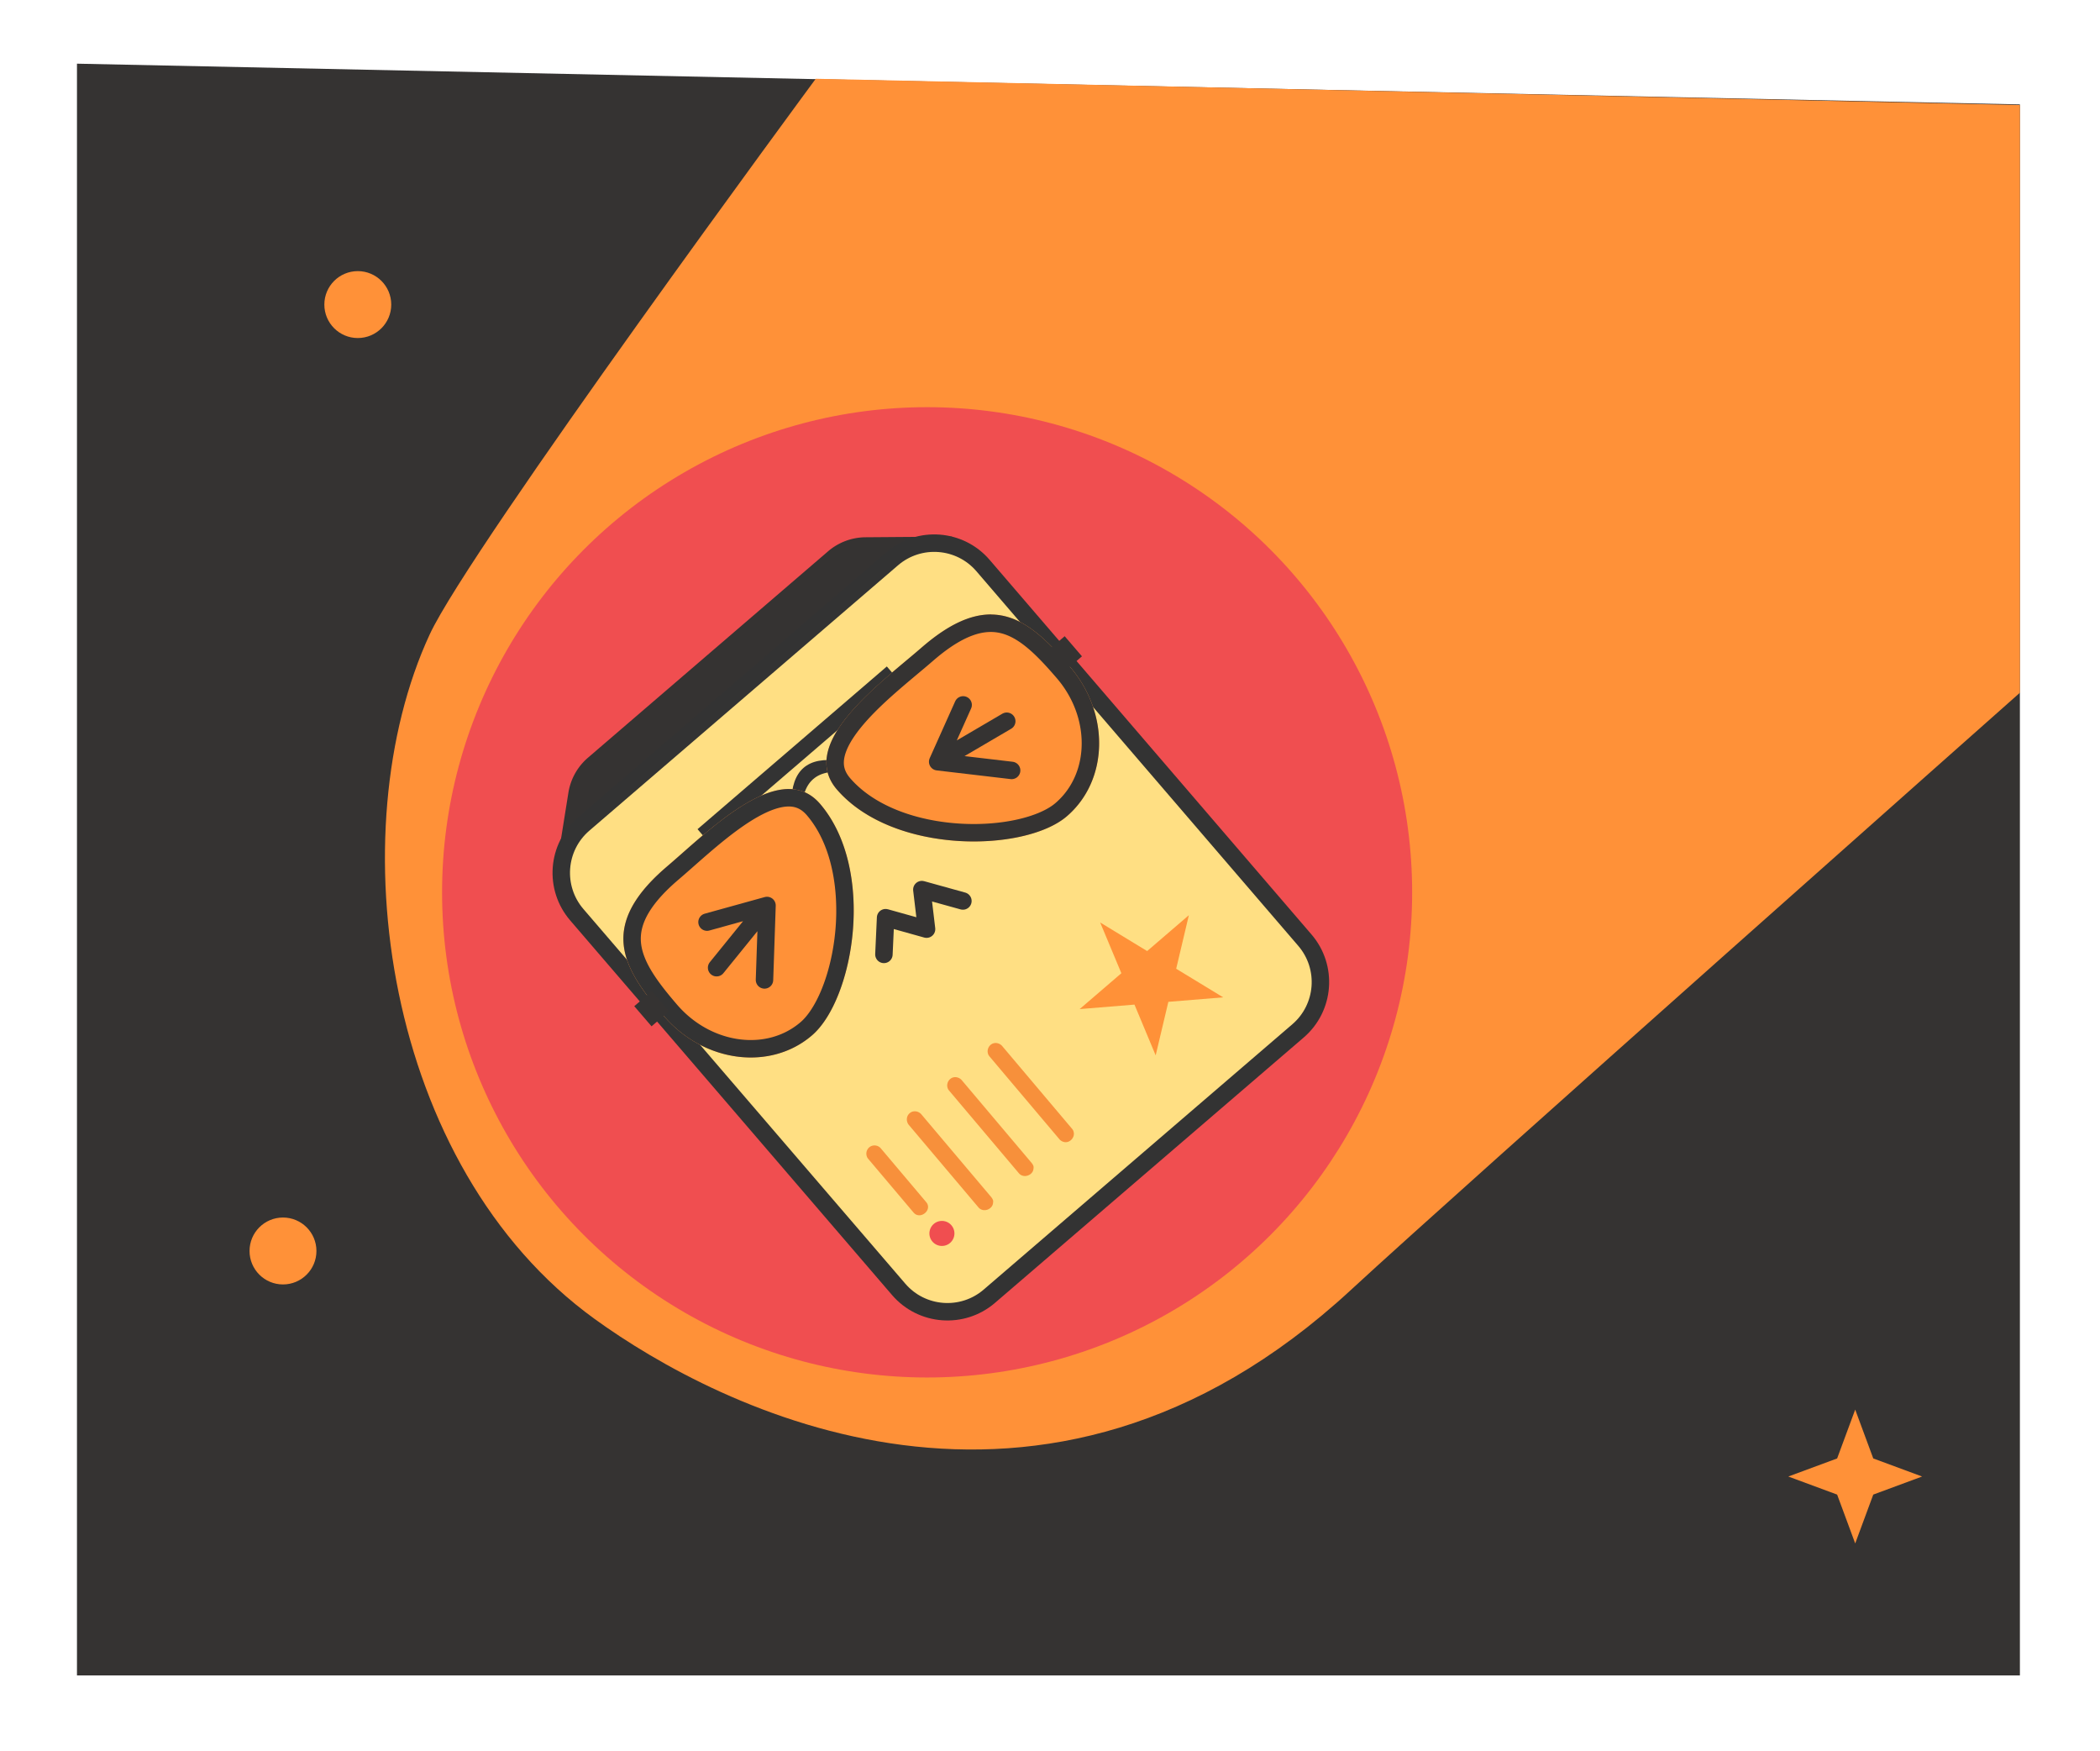 <svg viewBox="0 0 361 301" xmlns="http://www.w3.org/2000/svg" xmlns:serif="http://www.serif.com/" fill-rule="evenodd"
  clip-rule="evenodd" stroke-linecap="round" stroke-linejoin="round" stroke-miterlimit="1.5">
  <path serif:id="3" fill="none" d="M.231.944h360v300h-360z" />
  <path d="M347.231 17.944l-334-7v277h334v-270z" fill="#353332" />
  <path
    d="M140.231 13.538s-59.456 80.571-66.374 95.517c-15.659 33.834-7.957 91.363 28.374 117.632 21.085 15.246 76.797 44.174 130-5 18.882-17.452 115-102.632 115-102.632v-101"
    fill="#ff9138" />
  <circle cx="159.375" cy="153.358" r="83.38" fill="#f04e50">
    <animateTransform attributeName="transform" type="translate" values="-3 0; 1 0; -3 0" dur="0.12s"
      repeatCount="indefinite" />
  </circle>
  <path
    d="M163.674 92.223l-68.312 58.708 2.349-14.7a10.005 10.005 0 0 1 3.357-6.006l41.278-35.474a10 10 0 0 1 6.442-2.416l14.886-.112z"
    fill="#353332" />

  <path id="red-circle"
    d="M168.982 97.192c-3.974-4.625-10.956-5.153-15.581-1.178l-53.07 45.609c-4.625 3.974-5.153 10.956-1.178 15.581l55.337 64.39c3.975 4.625 10.956 5.153 15.581 1.178l53.071-45.608c4.624-3.975 5.152-10.957 1.178-15.581l-55.338-64.391z"
    fill="#ffdf83" stroke="#333" stroke-width="3">

    <animateTransform attributeName="transform" type="translate" values="-3 0; 1 0; -3 0" dur="0.12s"
      repeatCount="indefinite" />

  </path>
  <path
    d="M152.451 114.539l-32.54 27.965 1.807 2.104 32.54-27.965-1.807-2.104zM144.4 130.779c-5.581-.84-8.331 1.6-8.363 7.187l1.808 2.103c-.163-5.814 2.584-8.257 8.362-7.187l-1.807-2.103z"
    fill="#333" />
  <path
    d="M114.658 148.918c7.213-6.137 19.531-18.758 26.365-10.711 9.606 11.312 5.751 33.551-1.431 39.724-7.183 6.173-18.6 4.684-25.481-3.322s-11.618-15.338.547-25.691z"
    fill="#ff9138" />
  <path
    d="M135.657 135.604l.102.002.103.003.102.004.102.006.101.006.101.009.101.01.101.011.1.012.1.014.1.016.099.016.099.019.099.019.098.021.098.023.098.024.097.026.097.027.097.029.096.03.096.032.095.033.096.035.094.036.095.038.094.039.093.041.094.043.092.044.093.046.092.048.092.049.091.051.091.053.09.054.09.056.09.057.089.059.089.061.088.063.088.064.087.067.087.067.087.07.086.071.085.074.085.075.085.076.084.079.084.08.083.082.083.085.082.085.082.088.081.09.081.091.081.094.112.133.11.134.11.135.108.136.107.137.106.138.105.138.103.14.102.141.101.142.1.142.099.144.097.144.097.145.095.146.094.147.092.148.092.148.09.15.089.15.089.151.086.152.086.153.085.153.083.154.083.155.081.156.08.156.079.157.078.158.076.159.076.159.074.16.074.161.072.161.071.162.07.163.069.163.068.164.066.164.066.166.065.165.063.167.062.167.062.167.06.168.059.169.058.169.057.17.056.17.055.171.054.171.053.172.052.172.051.173.049.173.049.174.048.174.047.175.045.175.045.175.044.176.042.176.042.177.04.177.04.177.039.178.037.178.037.178.036.179.034.179.034.18.033.179.032.18.03.181.03.18.029.181.028.181.027.182.026.181.025.182.024.182.024.182.022.183.021.182.021.183.019.183.019.183.018.184.016.183.016.184.015.183.014.184.014.184.012.184.011.184.011.184.009.185.009.184.008.184.007.184.006.185.006.184.004.185.004.184.002.184.002.185.001.184v.369l-.002.184-.002.184-.003.184-.004.184-.005.184-.006.183-.006.184-.007.184-.008.183-.009.183-.01.183-.01.183-.011.183-.012.182-.013.182-.014.182-.014.182-.015.182-.016.181-.016.182-.018.181-.018.18-.019.181-.02.18-.02.179-.021.18-.022.179-.023.179-.023.179-.024.178-.025.178-.025.177-.027.177-.027.177-.027.176-.029.176-.029.176-.03.175-.03.174-.031.175-.032.173-.033.174-.033.173-.034.172-.034.172-.036.171-.035.171-.037.171-.037.17-.038.169-.039.169-.039.168-.04.168-.04.167-.041.166-.042.166-.043.165-.043.165-.043.164-.044.164-.045.163-.046.162-.046.161-.047.161-.047.16-.048.16-.048.158-.049.159-.05.157-.05.156-.051.156-.052.155-.052.155-.052.153-.053.153-.054.152-.054.152-.055.15-.055.15-.056.148-.057.148-.057.148-.057.146-.058.145-.059.145-.059.143-.06.143-.06.142-.06.141-.062.14-.061.139-.062.138-.063.138-.063.136-.064.135-.064.134-.065.134-.065.132-.065.131-.067.131-.066.129-.067.128-.068.127-.068.127-.068.125-.069.124-.069.123-.07.121-.07.121-.071.12-.071.118-.071.117-.072.117-.073.115-.072.114-.074.112-.073.112-.074.11-.075.109-.074.108-.076.107-.075.105-.076.105-.077.103-.076.101-.078.101-.077.099-.078.098-.078.097-.079.095-.079.094-.079.092-.08.092-.08.09-.081.088-.08.088-.082.085-.081.085-.082.083-.082.082-.082.08-.083.079-.083.077-.084.076-.083.075-.084.073-.085.072-.084.071-.086.071-.085.07-.086.069-.086.068-.087.068-.087.067-.087.067-.088.065-.088.065-.088.065-.089.063-.089.063-.09.062-.09.062-.09.061-.09.06-.091.059-.091.059-.092.058-.091.057-.092.057-.093.056-.093.055-.093.055-.093.054-.094.053-.188.104-.189.102-.191.099-.191.096-.193.093-.194.091-.195.087-.196.086-.197.082-.197.08-.199.076-.2.075-.201.071-.201.069-.202.066-.204.063-.204.061-.204.058-.206.055-.206.053-.207.049-.207.048-.209.044-.209.042-.209.039-.21.036-.211.034-.211.031-.211.028-.212.026-.213.023-.213.021-.213.017-.214.015-.214.013-.214.01-.215.007-.215.004-.215.002h-.215l-.216-.004-.216-.006-.216-.008-.216-.012-.216-.014-.216-.016-.216-.019-.216-.022-.217-.024-.216-.027-.216-.029-.216-.033-.216-.034-.216-.037-.216-.04-.215-.043-.216-.045-.215-.047-.214-.05-.215-.053-.214-.055-.214-.058-.214-.061-.213-.063-.213-.065-.212-.068-.212-.071-.211-.073-.211-.075-.21-.079-.21-.08-.209-.084-.209-.085-.208-.089-.207-.09-.207-.094-.206-.096-.205-.098-.205-.101-.203-.103-.203-.106-.202-.108-.201-.111-.2-.113-.2-.116-.198-.119-.198-.12-.196-.124-.196-.125-.194-.129-.193-.13-.193-.133-.191-.136-.19-.138-.189-.14-.188-.143-.186-.146-.185-.147-.184-.151-.183-.152-.181-.156-.18-.157-.179-.16-.177-.162-.176-.165-.175-.168-.173-.169-.171-.172-.17-.175-.169-.177-.167-.179-.165-.182-.164-.184-.162-.186-.321-.375-.317-.374-.314-.373-.309-.372-.153-.186-.152-.186-.151-.186-.149-.185-.149-.185-.146-.186-.146-.185-.144-.185-.142-.185-.142-.185-.139-.185-.138-.185-.136-.184-.135-.185-.133-.185-.131-.185-.129-.185-.128-.184-.125-.185-.124-.185-.122-.185-.12-.185-.117-.185-.116-.185-.113-.185-.112-.185-.109-.186-.107-.185-.104-.186-.102-.186-.1-.186-.097-.186-.095-.186-.092-.187-.09-.187-.087-.186-.085-.188-.082-.187-.079-.188-.076-.187-.074-.188-.07-.189-.068-.188-.065-.189-.062-.19-.03-.094-.029-.095-.028-.095-.027-.095-.027-.095-.026-.095-.025-.096-.025-.095-.023-.095-.023-.096-.022-.095-.021-.096-.02-.096-.02-.096-.019-.096-.017-.096-.017-.096-.016-.096-.016-.097-.014-.096-.014-.097-.013-.096-.011-.097-.011-.097-.01-.097-.01-.097-.008-.098-.007-.097-.007-.097-.005-.098-.005-.098-.004-.097-.003-.098-.002-.098v-.099l-.001-.098.001-.098.002-.099.003-.099.004-.099.005-.098.005-.1.007-.099.008-.099.008-.1.01-.099.011-.1.011-.1.013-.1.014-.1.015-.101.015-.1.017-.101.018-.1.019-.101.02-.102.021-.101.022-.101.023-.102.024-.101.025-.102.026-.102.028-.102.028-.103.03-.102.03-.103.032-.103.033-.103.034-.103.035-.103.036-.104.038-.103.038-.104.04-.104.04-.105.042-.104.043-.105.045-.104.045-.105.047-.105.047-.106.049-.105.05-.106.052-.106.052-.106.054-.106.055-.106.056-.107.058-.107.058-.107.06-.107.061-.107.062-.108.064-.108.065-.108.066-.108.067-.108.069-.109.07-.109.071-.109.072-.109.074-.109.075-.11.076-.11.078-.11.079-.11.08-.111.081-.111.083-.111.085-.111.085-.111.087-.112.088-.112.09-.112.091-.112.092-.113.094-.113.095-.113.096-.113.098-.113.099-.114.101-.114.102-.114.103-.115.105-.115.106-.114.108-.116.109-.115.111-.116.112-.116.113-.116.115-.116.116-.117.118-.117.119-.117.121-.118.122-.117.124-.118.125-.118.126-.119.128-.119.13-.119.131-.119.133-.12.134-.119.135-.12.138-.121.138-.12.141-.121.141-.122.342-.292.349-.301.356-.31.363-.317.369-.324.376-.33.769-.678.791-.696.403-.353.408-.356.413-.358.417-.359.421-.36.425-.36.428-.36.216-.179.216-.18.217-.178.218-.179.219-.177.219-.177.22-.177.22-.175.221-.175.222-.173.222-.173.223-.171.223-.171.224-.169.224-.167.225-.167.224-.164.226-.163.225-.162.226-.16.226-.157.226-.156.226-.154.227-.152.226-.15.227-.148.227-.145.226-.143.227-.141.227-.138.226-.135.227-.133.226-.13.226-.127.227-.124.225-.121.226-.119.225-.115.225-.111.225-.109.224-.105.112-.051.112-.051.112-.049.111-.049.112-.048.111-.047.112-.045.111-.045.111-.044.111-.044.11-.042.111-.041.111-.04.11-.039.11-.038.11-.038.11-.036.11-.035.109-.034.109-.033.11-.032.109-.031.108-.03.109-.029.108-.027.109-.027.108-.025.108-.025.107-.023.108-.022.107-.021.107-.019.106-.019.107-.017.106-.016.106-.015.106-.014.106-.013.105-.011.105-.01.105-.009.105-.007.104-.007.104-.005.104-.003.103-.003.104-.001h.103zm-.156 3.001l-.065.001-.067.003-.068.003-.069.004-.069.005-.069.006-.07.007-.073.007-.072.009-.072.009-.074.011-.075.011-.075.012-.076.014-.078.014-.077.015-.078.016-.079.017-.081.018-.08.019-.081.02-.083.021-.081.022-.083.022-.086.025-.084.024-.085.026-.086.027-.086.027-.088.029-.088.03-.087.03-.09.032-.09.033-.088.033-.092.035-.091.035-.092.037-.092.037-.092.038-.094.039-.093.04-.095.041-.095.042-.094.043-.091.042-.197.092-.193.093-.196.097-.196.101-.199.104-.199.107-.201.11-.202.114-.203.116-.204.12-.205.122-.205.125-.207.128-.208.132-.209.133-.208.136-.209.138-.21.141-.21.143-.211.146-.212.147-.211.15-.212.152-.212.154-.212.155-.213.157-.212.159-.212.16-.213.163-.213.164-.212.164-.212.166-.212.167-.212.169-.212.171-.212.17-.21.171-.21.172-.211.173-.21.174-.208.174-.418.351-.414.351-.412.353-.41.352-.405.352-.403.351-.398.349-.788.693-.768.677-.379.333-.372.327-.368.322-.363.315-.359.31-.347.297-.137.117-.13.112-.13.113-.128.112-.125.111-.124.11-.122.11-.121.111-.12.109-.117.109-.116.109-.115.109-.112.107-.112.107-.11.108-.109.106-.107.107-.104.104-.104.105-.104.107-.1.104-.098.103-.099.104-.096.103-.095.103-.093.102-.092.101-.091.102-.089.1-.087.1-.087.101-.084.099-.082.098-.083.1-.081.098-.078.097-.077.096-.078.099-.076.097-.072.095-.071.093-.071.096-.07.094-.068.094-.067.094-.066.093-.064.093-.063.092-.062.091-.059.089-.06.092-.059.092-.055.087-.055.089-.055.09-.052.087-.053.09-.05.086-.049.086-.049.088-.046.084-.047.087-.044.083-.044.086-.043.085-.04.081-.041.084-.038.08-.038.083-.039.086-.035.078-.034.078-.035.084-.033.08-.032.08-.031.079-.03.078-.029.078-.028.078-.027.076-.025.077-.026.079-.024.075-.025.079-.022.074-.021.074-.022.077-.019.073-.019.072-.018.076-.018.075-.017.071-.016.074-.015.074-.014.07-.013.073-.013.073-.012.073-.012.072-.01.067-.009.072-.01.075-.008.071-.007.066-.007.07-.006.074-.006.069-.004.07-.005.073-.003.069-.003.068-.002.068-.001.068v.211l.002.068.002.071.002.071.004.071.003.067.005.071.005.07.006.066.007.071.007.07.008.07.009.071.009.07.01.07.01.07.011.07.012.07.012.069.013.07.015.074.014.07.015.07.016.074.016.07.017.07.017.07.019.074.02.074.02.074.019.07.021.07.022.074.023.074.022.071.049.15.05.147.053.147.056.15.06.153.061.15.064.152.067.152.069.153.073.156.074.155.077.156.079.155.083.158.085.16.088.16.089.158.093.161.095.162.098.163.1.162.102.164.104.163.107.165.11.167.111.167.113.166.116.168.118.169.12.169.122.169.124.17.127.172.128.172.13.172.131.172.134.174.136.175.136.174.14.176.14.176.143.176.144.178.145.177.145.177.3.36.303.361.309.364.309.361.144.165.141.159.142.156.144.155.145.152.147.15.146.148.149.145.15.144.151.142.153.14.153.137.154.134.156.133.156.131.159.13.158.126.159.124.161.123.162.12.162.118.164.116.164.113.165.112.167.11.167.107.167.105.168.103.169.101.171.099.171.097.171.094.172.092.173.09.173.088.173.086.175.084.176.081.175.08.176.076.176.075.178.073.177.071.178.068.178.067.179.064.179.062.179.059.179.058.18.055.18.053.18.051.181.049.181.047.181.044.18.042.181.04.181.038.181.036.181.033.182.031.181.03.181.026.181.025.181.023.181.02.181.018.18.016.18.014.18.011.18.01.18.007.179.005.179.003h.179l.178-.001.178-.004.178-.006.178-.008.177-.01.176-.013.176-.014.175-.017.175-.019.174-.021.175-.024.173-.025.172-.028.173-.03.171-.032.171-.034.17-.036.169-.039.169-.04.169-.043.167-.045.166-.047.167-.05.165-.051.164-.054.163-.055.163-.059.163-.06.16-.062.16-.064.16-.067.158-.069.158-.071.156-.073.155-.075.156-.078.153-.08.152-.081.158-.088.069-.039.075-.044.078-.045.073-.044.075-.045.074-.046.073-.045.074-.047.074-.048.074-.048.073-.049.071-.048.072-.049.073-.051.073-.051.072-.052.07-.051.07-.051.072-.054.071-.054.071-.055.07-.054.066-.053.071-.057.07-.058.068-.056.07-.059.065-.055.058-.051.06-.054.059-.053.057-.053.059-.057.06-.058.059-.058.06-.061.061-.063.059-.063.061-.066.061-.067.06-.068.062-.071.062-.072.059-.07.062-.075.062-.077.061-.077.063-.08.061-.079.061-.081.061-.083.063-.086.063-.087.059-.085.061-.088.063-.092.061-.091.061-.093.061-.094.061-.095.062-.099.061-.098.059-.097.061-.101.061-.104.061-.104.058-.102.06-.106.06-.107.059-.109.059-.11.058-.108.059-.113.058-.113.058-.115.058-.116.057-.115.056-.116.057-.12.057-.12.056-.122.055-.12.055-.122.056-.125.055-.126.054-.125.053-.126.054-.13.053-.128.053-.131.052-.131.051-.131.052-.132.05-.133.052-.137.05-.135.049-.136.05-.139.049-.138.047-.136.048-.14.048-.143.047-.142.046-.14.046-.145.046-.144.044-.143.045-.145.044-.147.043-.147.043-.148.043-.149.041-.147.041-.151.041-.151.04-.149.04-.153.039-.153.039-.154.038-.152.037-.153.037-.156.036-.157.036-.154.035-.158.034-.156.034-.157.033-.16.033-.158.032-.16.031-.159.031-.16.03-.16.029-.16.03-.164.028-.162.027-.162.028-.165.026-.163.026-.161.024-.164.025-.166.024-.165.023-.163.022-.166.022-.168.021-.166.02-.165.02-.167.019-.167.018-.168.018-.168.017-.166.016-.169.015-.169.015-.167.014-.17.013-.169.013-.168.012-.168.011-.171.01-.17.01-.171.009-.169.008-.169.007-.171.007-.17.006-.171.005-.17.005-.17.003-.172.003-.17.002-.17.002-.17V156.341l-.001-.171-.001-.17-.003-.17-.003-.171-.005-.17-.004-.173-.006-.168-.007-.17-.007-.173-.008-.167-.009-.171-.009-.17-.011-.17-.011-.169-.012-.168-.013-.17-.014-.169-.015-.17-.015-.167-.017-.169-.017-.169-.017-.166-.019-.169-.02-.168-.02-.166-.021-.165-.023-.168-.023-.168-.023-.164-.025-.165-.026-.167-.026-.164-.027-.166-.028-.163-.029-.163-.03-.166-.031-.162-.031-.162-.032-.162-.033-.161-.035-.161-.035-.163-.036-.16-.036-.158-.038-.162-.038-.159-.039-.156-.041-.16-.041-.158-.042-.157-.043-.156-.043-.154-.045-.156-.046-.155-.046-.155-.047-.154-.048-.151-.049-.153-.051-.153-.051-.151-.051-.15-.052-.148-.055-.152-.053-.148-.055-.146-.057-.149-.057-.147-.058-.145-.058-.144-.06-.146-.061-.143-.062-.144-.062-.141-.063-.141-.065-.142-.065-.14-.065-.138-.067-.138-.068-.137-.069-.139-.07-.136-.07-.135-.071-.134-.073-.133-.073-.133-.074-.132-.076-.133-.075-.128-.077-.13-.078-.128-.077-.126-.081-.129-.081-.126-.08-.124-.083-.124-.083-.124-.085-.123-.084-.12-.087-.121-.087-.12-.087-.118-.089-.119-.09-.117-.09-.115-.091-.114-.093-.115-.094-.114-.094-.111-.054-.064-.054-.06-.057-.063-.053-.057-.053-.055-.054-.055-.054-.053-.054-.052-.051-.048-.053-.048-.053-.046-.053-.046-.052-.043-.05-.04-.051-.04-.052-.039-.051-.038-.051-.036-.051-.035-.052-.035-.049-.031-.05-.031-.051-.031-.048-.027-.052-.029-.049-.027-.05-.025-.051-.026-.048-.023-.051-.023-.05-.022-.05-.021-.052-.021-.05-.019-.051-.019-.052-.018-.051-.017-.051-.016-.053-.015-.052-.015-.052-.014-.055-.013-.054-.013-.053-.011-.055-.011-.056-.01-.056-.01-.057-.009-.056-.008-.059-.007-.059-.006-.059-.006-.06-.005-.061-.004-.061-.004-.061-.002-.064-.002-.063-.001h-.065l-.065.001z"
    fill="#333" />
  <path
    d="M158.46 111.275c-7.153 6.208-21.482 16.489-14.555 24.454 9.739 11.198 32.305 10.732 39.488 4.559 7.183-6.173 7.428-17.684.548-25.691-6.881-8.006-13.417-13.792-25.481-3.322z"
    fill="#ff9138" />
  <path
    d="M170.417 105.611l.101.001.101.003.1.003.101.005.1.005.099.006.1.008.099.008.099.009.098.01.098.011.098.013.098.012.098.014.097.015.097.016.096.017.097.017.096.018.096.02.095.02.096.021.095.022.095.023.095.024.094.024.094.025.094.027.094.027.093.028.093.029.093.029.093.031.093.031.092.032.092.033.092.034.091.034.092.035.091.036.091.037.091.038.09.038.091.04.09.039.09.041.09.042.089.042.09.043.089.044.178.089.177.093.176.095.176.098.175.101.174.104.173.106.173.109.173.112.171.114.171.117.171.12.17.121.169.125.169.126.168.129.168.131.168.134.166.135.167.138.166.14.166.142.165.145.165.146.164.148.164.15.164.152.164.154.163.156.163.157.162.159.163.161.162.163.162.164.162.166.162.167.161.169.161.17.162.171.161.173.161.175.161.175.16.177.161.178.161.18.322.362.321.366.322.37.323.373.159.189.158.189.155.191.152.192.149.193.147.194.144.196.142.196.139.198.137.199.134.2.131.2.129.202.126.203.123.203.121.205.118.205.116.206.113.207.111.208.107.209.106.209.102.21.101.211.097.212.095.212.092.213.09.213.087.214.085.215.081.215.08.215.077.216.074.217.071.216.069.218.067.217.063.218.062.219.058.218.056.219.054.219.05.22.049.219.045.22.043.22.041.22.038.22.035.22.033.22.03.22.028.221.025.22.022.22.02.22.017.22.015.22.012.219.01.22.006.219.005.219.002.219-.001.218-.003.218-.006.218-.009.217-.011.217-.014.217-.016.216-.019.216-.021.215-.024.215-.027.214-.029.214-.031.213-.034.212-.037.212-.04.211-.042.211-.044.21-.047.209-.05.208-.052.207-.055.207-.057.206-.06.205-.062.204-.065.203-.068.202-.07.201-.073.2-.075.199-.078.199-.08.197-.083.196-.086.194-.088.194-.09.193-.093.191-.096.19-.098.189-.101.188-.104.186-.106.185-.108.184-.111.182-.114.181-.116.179-.119.178-.121.177-.124.175-.126.173-.129.172-.131.17-.067.085-.067.084-.068.084-.069.083-.069.083-.07.083-.07.082-.072.082-.071.081-.073.081-.073.08-.073.08-.075.08-.075.079-.075.078-.077.079-.076.077-.078.078-.078.076-.079.077-.079.076-.08.075-.081.075-.081.075-.082.074-.083.073-.083.073-.084.073-.085.072-.086.072-.088.071-.089.07-.09.07-.092.069-.093.069-.094.069-.096.068-.097.067-.099.067-.099.066-.101.065-.103.065-.103.065-.105.064-.106.063-.107.063-.109.063-.11.061-.11.061-.113.061-.113.06-.114.06-.116.059-.117.058-.118.058-.119.057-.12.056-.121.056-.123.056-.123.055-.125.054-.126.053-.126.053-.128.053-.129.052-.13.051-.131.051-.132.05-.133.049-.134.049-.135.048-.136.048-.136.047-.138.046-.139.046-.14.045-.14.044-.142.044-.142.044-.144.042-.144.042-.145.041-.146.041-.147.04-.147.04-.149.038-.149.039-.15.037-.151.037-.152.036-.152.036-.153.034-.154.035-.155.033-.156.033-.156.032-.157.032-.158.031-.158.03-.159.03-.16.028-.16.029-.161.027-.162.027-.163.026-.163.025-.163.025-.165.024-.164.024-.166.022-.166.022-.167.022-.167.02-.167.02-.169.019-.168.019-.17.018-.17.017-.17.016-.171.016-.171.014-.172.015-.172.013-.173.013-.173.012-.173.011-.174.011-.175.009-.174.009-.175.009-.176.007-.176.007-.176.006-.177.006-.177.004-.177.004-.178.003-.178.003-.178.001-.178.001h-.358l-.179-.002-.18-.002-.18-.003-.18-.004-.18-.004-.18-.006-.181-.006-.181-.007-.181-.007-.181-.009-.181-.009-.182-.01-.181-.011-.182-.011-.182-.013-.182-.013-.182-.014-.182-.015-.182-.015-.183-.017-.182-.017-.182-.018-.183-.019-.182-.019-.183-.021-.182-.021-.183-.022-.182-.023-.183-.024-.182-.024-.182-.026-.183-.026-.182-.027-.182-.028-.182-.029-.182-.029-.182-.031-.182-.031-.181-.032-.182-.033-.181-.034-.181-.035-.181-.035-.181-.036-.181-.038-.181-.038-.18-.039-.18-.04-.18-.04-.179-.042-.18-.042-.179-.044-.179-.044-.178-.045-.178-.046-.178-.047-.178-.047-.177-.049-.177-.049-.177-.051-.176-.051-.176-.052-.176-.053-.175-.054-.175-.055-.174-.056-.174-.056-.174-.058-.173-.059-.173-.059-.172-.06-.172-.061-.172-.063-.17-.063-.171-.064-.17-.065-.169-.065-.169-.067-.168-.068-.168-.069-.168-.069-.166-.071-.166-.071-.166-.073-.165-.073-.164-.074-.164-.075-.163-.077-.163-.077-.162-.078-.161-.079-.16-.08-.16-.081-.16-.082-.158-.083-.158-.084-.157-.084-.156-.086-.156-.087-.155-.088-.154-.089-.154-.089-.152-.091-.152-.092-.151-.092-.151-.094-.149-.095-.149-.095-.147-.097-.147-.098-.146-.098-.146-.1-.144-.101-.144-.101-.142-.103-.142-.104-.141-.104-.14-.106-.139-.107-.138-.107-.137-.109-.136-.11-.135-.111-.134-.112-.133-.113-.132-.113-.131-.115-.13-.116-.129-.117-.128-.118-.127-.119-.126-.121-.125-.121-.124-.122-.123-.123-.121-.125-.121-.125-.119-.126-.118-.128-.117-.129-.116-.129-.115-.131-.08-.093-.078-.094-.077-.094-.074-.094-.072-.094-.071-.095-.069-.094-.067-.095-.065-.095-.063-.096-.061-.095-.06-.096-.057-.095-.056-.096-.054-.097-.052-.096-.051-.097-.049-.096-.047-.097-.045-.097-.043-.097-.042-.098-.04-.097-.038-.098-.037-.098-.034-.098-.034-.098-.031-.098-.03-.099-.028-.098-.027-.099-.025-.099-.023-.099-.022-.099-.02-.099-.018-.1-.017-.099-.016-.1-.013-.1-.013-.1-.01-.1-.009-.1-.008-.1-.006-.101-.005-.1-.003-.101-.002-.101v-.101l.001-.1.003-.102.004-.101.006-.101.007-.101.008-.102.01-.101.011-.102.013-.101.013-.102.016-.102.016-.102.018-.102.02-.102.02-.102.022-.102.023-.103.025-.102.025-.102.027-.103.029-.102.029-.103.031-.102.032-.103.033-.103.035-.102.035-.103.037-.103.038-.103.039-.103.04-.103.042-.103.042-.103.044-.103.045-.103.045-.103.047-.103.048-.103.05-.103.05-.103.051-.104.052-.103.054-.103.054-.103.055-.103.057-.104.057-.103.058-.103.059-.103.061-.103.061-.103.062-.103.063-.104.064-.103.065-.103.066-.103.066-.103.068-.103.138-.206.141-.205.144-.206.148-.205.15-.206.154-.205.157-.204.16-.205.162-.204.166-.204.168-.204.17-.203.173-.203.175-.203.178-.202.18-.202.182-.202.185-.201.186-.2.188-.2.19-.2.192-.199.194-.199.195-.198.196-.197.198-.197.2-.197.201-.195.201-.195.204-.195.204-.194.205-.193.205-.192.207-.192.207-.191.208-.19.209-.189.209-.189.209-.187.21-.187.21-.186.42-.37.42-.366.419-.362.418-.358.416-.354.413-.35.41-.346.807-.677.785-.658.384-.322.376-.316.368-.311.359-.306.35-.3.341-.294.141-.121.141-.121.14-.119.139-.117.139-.117.139-.114.138-.113.138-.112.137-.11.137-.109.136-.107.136-.106.135-.105.134-.103.135-.101.134-.101.133-.098.133-.098.132-.096.132-.095.131-.093.131-.092.131-.09.13-.089.13-.088.129-.086.128-.085.129-.084.127-.082.128-.081.127-.08.126-.078.126-.077.126-.076.125-.074.125-.073.124-.072.124-.07.123-.07.123-.067.123-.067.122-.065.122-.064.121-.063.121-.061.121-.06.12-.059.12-.058.119-.056.119-.056.118-.054.118-.052.118-.052.117-.05.117-.049.117-.048.116-.047.116-.045.115-.044.115-.043.115-.042.114-.041.114-.039.113-.038.113-.038.113-.036.112-.034.112-.034.112-.033.111-.031.111-.03.111-.029.11-.028.11-.027.109-.026.109-.025.109-.023.109-.023.108-.021.108-.02.107-.019.107-.018.107-.017.106-.016.106-.015.106-.014.106-.013.105-.011.105-.011.104-.01.104-.008.104-.008.104-.006.103-.006.103-.004.102-.004.103-.002.102-.002h.102l.101.001zm-.176 2.999l-.072.001-.073.002-.073.003-.075.003-.074.004-.074.004-.076.006-.075.006-.075.007-.077.008-.077.008-.077.01-.078.01-.078.011-.078.012-.079.012-.08.013-.081.015-.08.015-.081.016-.082.017-.082.018-.083.018-.083.02-.084.021-.086.021-.084.022-.085.024-.087.024-.087.026-.088.026-.088.027-.088.028-.091.03-.089.03-.09.031-.092.033-.091.034-.093.034-.094.036-.094.037-.094.038-.094.038-.097.041-.096.041-.096.042-.099.045-.098.044-.099.046-.101.048-.099.047-.101.05-.102.051-.103.052-.103.054-.104.054-.103.055-.106.057-.105.059-.107.059-.107.061-.108.063-.108.063-.109.065-.11.066-.111.067-.111.069-.11.069-.113.073-.114.072-.113.075-.115.075-.114.077-.117.079-.115.079-.117.081-.119.083-.118.084-.119.085-.12.087-.119.088-.122.09-.122.091-.122.093-.122.093-.124.096-.125.097-.124.099-.126.099-.126.102-.127.103-.128.105-.128.106-.128.107-.131.109-.129.11-.132.113-.136.118-.346.298-.36.308-.366.312-.374.315-.379.32-.386.323-.785.658-.803.675-.405.341-.408.345-.409.349-.41.351-.41.355-.41.357-.41.36-.203.18-.203.181-.202.181-.203.183-.201.183-.201.183-.199.184-.199.184-.197.184-.196.185-.195.185-.193.185-.193.186-.191.187-.189.186-.187.186-.186.186-.183.186-.182.187-.181.188-.177.186-.175.186-.174.187-.17.186-.169.186-.165.186-.163.186-.161.185-.158.186-.155.184-.151.184-.15.184-.145.183-.143.183-.139.181-.135.181-.133.181-.13.18-.125.179-.121.176-.121.181-.055.084-.057.087-.055.088-.055.087-.055.087-.051.085-.052.086-.05.085-.051.086-.05.087-.045.08-.046.083-.047.086-.046.086-.044.082-.041.08-.041.082-.041.082-.039.081-.039.082-.037.077-.035.078-.036.081-.034.08-.033.076-.033.08-.03.076-.03.076-.029.075-.027.075-.027.075-.024.07-.026.078-.024.074-.022.069-.021.069-.02.073-.02.072-.018.068-.018.071-.016.067-.015.063-.015.071-.013.066-.012.065-.012.066-.01.06-.01.069-.009.064-.007.06-.007.06-.006.063-.005.063-.004.058-.003.059-.003.057-.001.058-.001.058v.061l.001.057.002.053.003.057.003.056.004.057.005.052.006.052.007.057.007.056.008.052.009.053.01.052.011.053.012.057.013.053.012.049.015.054.015.054.016.054.017.051.017.051.021.059.019.052.021.053.022.053.023.053.026.058.025.055.027.055.028.056.028.054.031.057.032.058.034.058.036.059.033.054.039.06.04.061.041.059.042.06.044.06.045.061.048.062.051.064.051.063.051.062.056.064.096.109.099.111.097.107.1.108.101.108.102.105.104.107.103.104.105.103.108.105.106.101.108.101.111.102.11.1.11.098.112.099.115.098.114.097.115.096.117.096.117.094.118.094.119.093.121.093.121.091.121.09.124.091.124.09.124.087.126.088.128.088.127.086.129.085.129.085.13.083.133.084.131.082.132.082.134.08.134.08.136.079.137.079.137.078.137.076.139.077.14.075.14.074.141.074.142.073.142.072.144.072.143.07.146.07.145.069.145.068.148.068.147.067.148.065.149.066.15.064.15.063.15.063.153.062.151.061.152.06.154.06.154.059.154.058.155.057.156.057.155.055.157.055.157.054.159.053.157.053.158.051.16.051.16.05.159.049.161.049.161.048.161.046.162.047.162.045.162.044.163.044.164.043.163.042.164.042.165.04.164.04.165.039.165.038.166.038.166.036.166.036.167.036.166.034.167.033.167.033.167.032.168.031.168.031.168.03.168.029.168.028.168.027.169.027.168.025.169.025.169.025.169.023.169.023.169.022.17.021.169.021.169.02.169.019.17.018.169.017.169.017.17.016.169.015.169.015.169.013.169.013.169.013.169.011.169.011.169.01.168.009.169.009.168.008.168.007.169.006.167.006.168.005.167.004.168.003.166.003.167.002.167.002h.332l.166-.001.165-.001.165-.002.165-.003.164-.004.165-.004.164-.005.163-.006.162-.006.163-.007.163-.008.161-.008.162-.009.161-.01.161-.01.159-.012.16-.011.159-.013.159-.013.158-.014.158-.014.156-.015.157-.016.156-.016.155-.017.155-.018.155-.018.153-.019.153-.02.152-.02.153-.021.151-.021.149-.022.151-.023.149-.023.148-.024.148-.024.147-.025.146-.026.145-.026.145-.027.144-.028.143-.028.142-.028.142-.03.141-.029.14-.031.138-.03.139-.032.137-.032.136-.032.136-.034.135-.033.133-.034.133-.035.132-.035.13-.036.13-.036.129-.037.128-.037.127-.038.126-.038.123-.038.124-.039.124-.04.121-.04.12-.041.119-.041.118-.041.117-.042.117-.042.114-.043.114-.043.113-.044.111-.043.11-.044.108-.045.107-.045.106-.045.105-.046.105-.046.102-.046.1-.047.101-.047.098-.047.096-.047.096-.048.094-.048.094-.049.092-.048.088-.048.089-.049.088-.05.085-.048.085-.05.081-.049.082-.05.082-.051.076-.048.078-.051.076-.051.072-.048.072-.05.071-.05.069-.051.068-.05.066-.05.065-.05.062-.049.06-.049.06-.05.062-.052.064-.056.068-.059.068-.06.064-.059.065-.059.068-.063.065-.062.061-.058.064-.062.066-.065.061-.061.061-.061.062-.064.062-.064.059-.062.06-.065.06-.065.058-.064.059-.066.058-.066.059-.067.055-.064.055-.065.056-.068.056-.068.056-.068.055-.069.05-.063.108-.14.104-.14.102-.14.101-.142.097-.142.095-.143.095-.145.092-.147.089-.147.088-.149.087-.15.083-.15.081-.152.08-.154.078-.155.076-.154.073-.156.072-.159.07-.159.068-.161.065-.159.063-.161.062-.164.059-.163.058-.165.056-.167.053-.166.051-.166.049-.17.048-.17.044-.169.043-.17.041-.173.039-.173.037-.173.034-.173.033-.176.031-.176.028-.175.026-.176.024-.177.022-.179.02-.18.018-.178.016-.181.014-.179.011-.181.009-.182.007-.181.005-.183.003-.182.001-.182-.002-.185-.004-.185-.005-.183-.008-.184-.011-.186-.012-.184-.014-.184-.017-.185-.019-.187-.021-.187-.023-.185-.026-.185-.028-.187-.029-.186-.033-.185-.034-.188-.036-.185-.039-.186-.041-.187-.043-.187-.045-.184-.048-.185-.05-.189-.052-.184-.053-.183-.057-.187-.059-.186-.061-.184-.063-.184-.065-.183-.068-.183-.07-.185-.072-.184-.074-.182-.077-.181-.078-.181-.081-.181-.083-.18-.087-.182-.088-.18-.089-.179-.092-.177-.095-.178-.097-.179-.098-.175-.102-.177-.104-.175-.105-.174-.109-.174-.11-.173-.113-.172-.114-.171-.117-.171-.12-.169-.122-.17-.125-.169-.125-.166-.129-.166-.131-.166-.133-.164-.136-.163-.141-.167-.311-.36-.314-.36-.311-.354-.31-.35-.153-.17-.155-.171-.153-.169-.154-.168-.152-.165-.153-.163-.151-.162-.152-.16-.152-.159-.151-.156-.151-.155-.151-.153-.149-.149-.15-.149-.15-.146-.149-.144-.149-.142-.148-.14-.148-.138-.147-.134-.149-.133-.147-.131-.146-.128-.147-.125-.146-.123-.145-.121-.146-.118-.145-.116-.145-.114-.144-.11-.143-.107-.144-.106-.143-.102-.143-.1-.142-.097-.142-.094-.141-.092-.141-.089-.141-.086-.14-.084-.139-.08-.14-.078-.139-.075-.138-.073-.143-.072-.063-.031-.07-.033-.069-.033-.069-.032-.068-.03-.069-.031-.069-.03-.067-.028-.068-.028-.069-.028-.068-.027-.068-.026-.069-.026-.068-.026-.067-.024-.067-.023-.068-.023-.069-.022-.068-.022-.067-.021-.068-.02-.068-.02-.068-.019-.067-.018-.068-.018-.068-.017-.069-.016-.067-.016-.068-.015-.067-.014-.069-.014-.069-.013-.068-.012-.069-.012-.068-.011-.068-.011-.07-.01-.069-.009-.069-.008-.07-.008-.069-.007-.07-.007-.07-.006-.07-.005-.07-.004-.071-.004-.071-.003-.071-.003-.072-.002-.072-.001h-.145zM112.04 170.342l-3.006 2.584 2.971 3.457 3.006-2.584-2.971-3.457z"
    fill="#353332" />
  <path d="M183.023 109.34l-3.006 2.583 2.971 3.457 3.006-2.583-2.971-3.457z" fill="#353332" />
  <path
    d="M189.122 158.536l8.078 4.916 7.171-6.163-2.179 9.201 8.077 4.916-9.424.771-2.179 9.2-3.645-8.724-9.424.771 7.171-6.163-3.646-8.725z"
    fill="#ff9138" />
  <g fill="none" stroke="#353332" stroke-width="3">
    <path d="M121.541 158.475l10.313-2.857-8.667 10.692M131.42 168.411l.434-12.793" />
  </g>
  <g fill="none" stroke="#353332" stroke-width="3">
    <path d="M165.568 121.146l-4.376 9.766 11.874-6.96M173.905 132.407l-12.713-1.495" />
  </g>
  <path d="M151.949 164.025l.289-6.31 7.042 1.969-.809-6.796 7.057 1.956" fill="none" stroke="#353332"
    stroke-width="3" />
  <path
    d="M170.352 179.518c.257-.173.314-.18.451-.218.516-.145 1.093.047 1.456.448l12.021 14.233c.23.293.26.411.304.627.172.842-.583 1.764-1.499 1.687a1.481 1.481 0 0 1-.958-.495l-12.021-14.234c-.191-.243-.202-.3-.25-.433-.203-.567.008-1.231.496-1.615zM163.404 185.387c.256-.173.314-.18.45-.219.516-.144 1.093.048 1.457.448l12.02 14.233c.432.55.352.742.328 1.028-.091 1.085-1.646 1.711-2.481.791l-12.021-14.233c-.191-.243-.202-.3-.25-.434-.202-.563-.001-1.223.497-1.614zM156.455 191.255c.256-.173.314-.18.45-.218.517-.144 1.093.047 1.457.448l12.021 14.233c.431.549.352.741.327 1.028-.091 1.083-1.646 1.711-2.481.791l-12.021-14.233c-.423-.539-.428-1.338.024-1.846.128-.145.174-.164.223-.203zM149.491 197.135c.206-.145.251-.155.359-.195a1.436 1.436 0 0 1 1.45.295c.053.05.065.064.113.119l7.801 9.237c.209.262.245.376.294.58.281 1.167-1.434 2.369-2.447 1.238l-7.801-9.237c-.167-.208-.195-.282-.246-.423a1.434 1.434 0 0 1 .294-1.45c.109-.116.144-.132.183-.164z"
    fill="#f7903b" fill-rule="nonzero" />
  <path d="M160.534 210.337a2.15 2.15 0 1 1 2.774 3.286 2.15 2.15 0 0 1-2.774-3.286z" fill="#f04e50" />
  <path
    d="M318.918 242.257l3.106 8.394 8.394 3.106-8.394 3.106-3.106 8.394-3.106-8.394-8.394-3.106 8.394-3.106 3.106-8.394z"
    fill="#ff9138" />
  <circle cx="61.507" cy="52.345" r="5.75" fill="#ff9138" />
  <circle cx="48.647" cy="214.996" r="5.75" fill="#ff9138" />

</svg>
